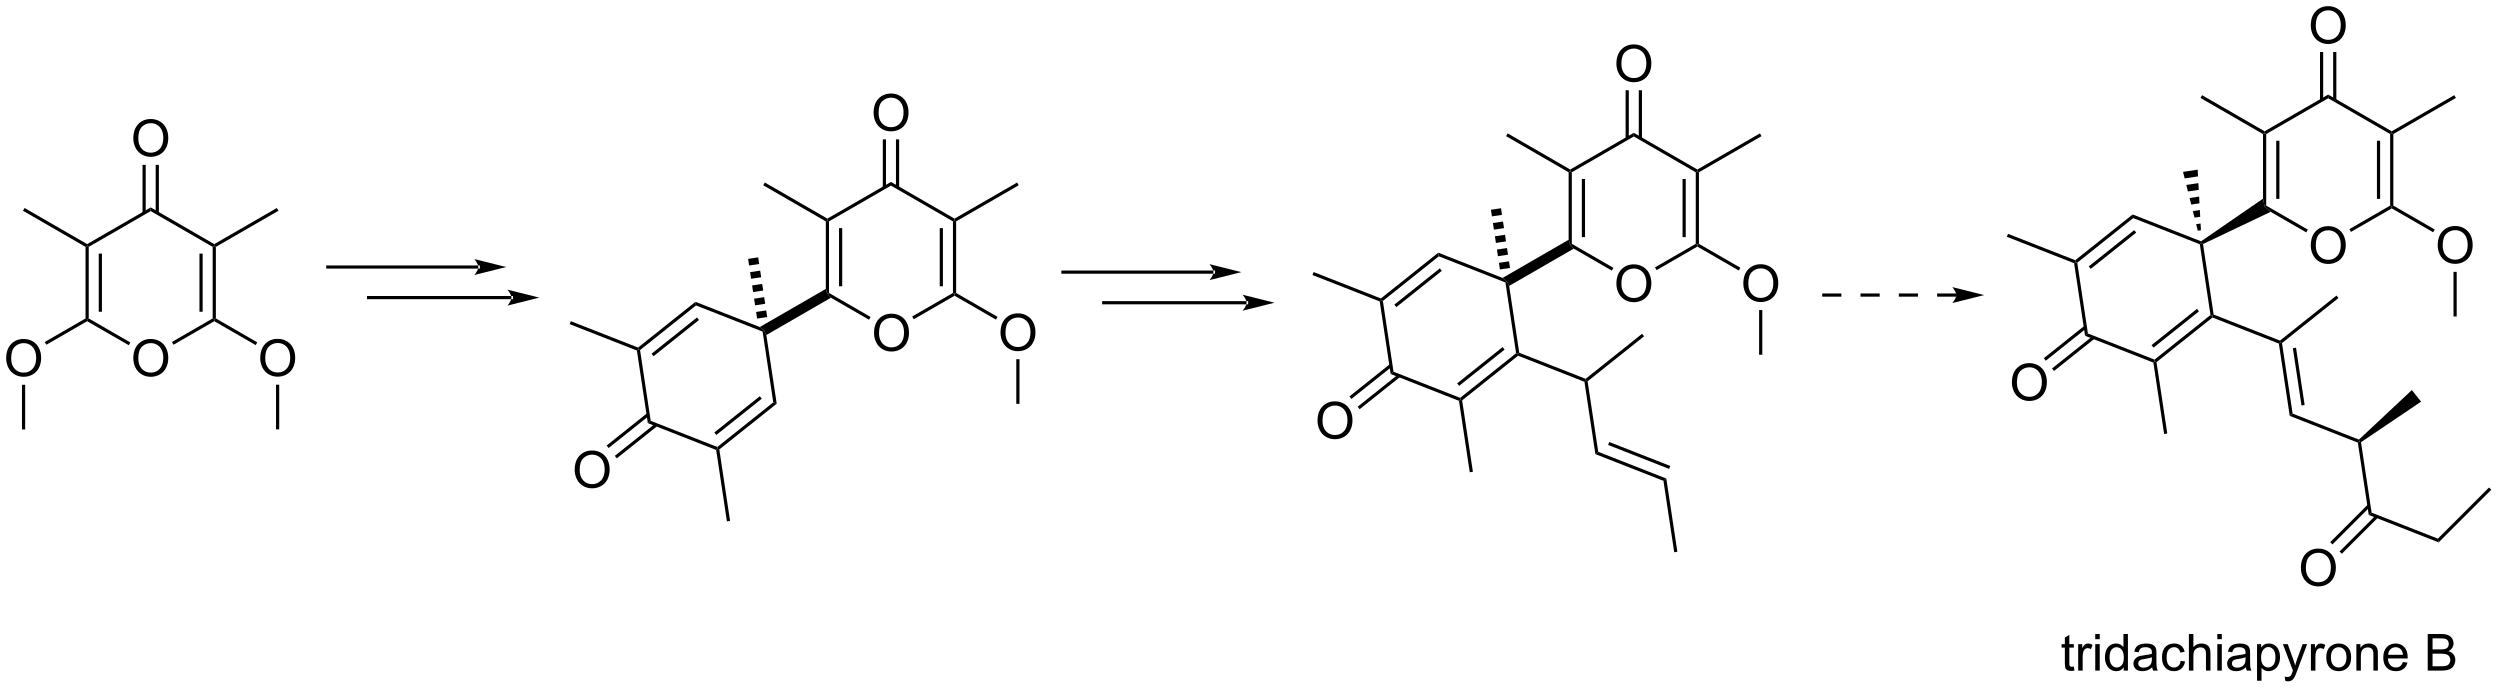 <?xml version="1.0" encoding="UTF-8"?>
<!DOCTYPE svg PUBLIC '-//W3C//DTD SVG 1.0//EN'
          'http://www.w3.org/TR/2001/REC-SVG-20010904/DTD/svg10.dtd'>
<svg stroke-dasharray="none" shape-rendering="auto" xmlns="http://www.w3.org/2000/svg" font-family="'Dialog'" text-rendering="auto" width="537" fill-opacity="1" color-interpolation="auto" color-rendering="auto" preserveAspectRatio="xMidYMid meet" font-size="12px" viewBox="0 0 537 148" fill="black" xmlns:xlink="http://www.w3.org/1999/xlink" stroke="black" image-rendering="auto" stroke-miterlimit="10" stroke-linecap="square" stroke-linejoin="miter" font-style="normal" stroke-width="1" height="148" stroke-dashoffset="0" font-weight="normal" stroke-opacity="1"
><!--Generated by the Batik Graphics2D SVG Generator--><defs id="genericDefs"
  /><g
  ><defs id="defs1"
    ><clipPath clipPathUnits="userSpaceOnUse" id="clipPath1"
      ><path d="M1.045 1.611 L403.532 1.611 L403.532 112.416 L1.045 112.416 L1.045 1.611 Z"
      /></clipPath
      ><clipPath clipPathUnits="userSpaceOnUse" id="clipPath2"
      ><path d="M8.307 12.153 L8.307 119.878 L399.602 119.878 L399.602 12.153 Z"
      /></clipPath
    ></defs
    ><g transform="scale(1.333,1.333) translate(-1.045,-1.611) matrix(1.029,0,0,1.029,-7.499,-10.89)"
    ><path d="M145.178 64.311 Q145.178 62.884 145.943 62.079 Q146.709 61.272 147.92 61.272 Q148.712 61.272 149.347 61.652 Q149.985 62.03 150.318 62.707 Q150.654 63.384 150.654 64.243 Q150.654 65.116 150.303 65.803 Q149.951 66.491 149.305 66.845 Q148.662 67.199 147.915 67.199 Q147.107 67.199 146.47 66.808 Q145.834 66.415 145.506 65.741 Q145.178 65.064 145.178 64.311 ZM145.959 64.321 Q145.959 65.358 146.514 65.954 Q147.071 66.548 147.912 66.548 Q148.766 66.548 149.318 65.946 Q149.873 65.345 149.873 64.241 Q149.873 63.54 149.636 63.019 Q149.399 62.498 148.943 62.212 Q148.49 61.923 147.923 61.923 Q147.118 61.923 146.537 62.478 Q145.959 63.03 145.959 64.321 Z" stroke="none" clip-path="url(#clipPath2)"
    /></g
    ><g transform="matrix(1.371,0,0,1.371,-11.392,-16.668)"
    ><path d="M137.692 46.844 L137.942 46.7 L138.192 46.844 L138.192 58.056 L137.942 58.2 L137.692 57.421 ZM139.762 47.895 L139.762 57.005 L140.262 57.005 L140.262 47.895 Z" stroke="none" clip-path="url(#clipPath2)"
    /></g
    ><g transform="matrix(1.371,0,0,1.371,-11.392,-16.668)"
    ><path d="M138.492 58.806 L137.942 58.2 L138.192 58.056 L144.712 61.82 L144.462 62.253 Z" stroke="none" clip-path="url(#clipPath2)"
    /></g
    ><g transform="matrix(1.371,0,0,1.371,-11.392,-16.668)"
    ><path d="M151.472 62.177 L151.222 61.744 L157.611 58.056 L157.861 58.2 L157.861 58.489 Z" stroke="none" clip-path="url(#clipPath2)"
    /></g
    ><g transform="matrix(1.371,0,0,1.371,-11.392,-16.668)"
    ><path d="M158.111 58.056 L157.861 58.2 L157.611 58.056 L157.611 46.844 L157.861 46.7 L158.111 46.844 ZM156.041 57.005 L156.041 47.895 L155.541 47.895 L155.541 57.005 Z" stroke="none" clip-path="url(#clipPath2)"
    /></g
    ><g transform="matrix(1.371,0,0,1.371,-11.392,-16.668)"
    ><path d="M157.861 46.411 L157.861 46.7 L157.611 46.844 L147.901 41.239 L147.901 40.661 Z" stroke="none" clip-path="url(#clipPath2)"
    /></g
    ><g transform="matrix(1.371,0,0,1.371,-11.392,-16.668)"
    ><path d="M147.901 40.661 L147.901 41.239 L138.192 46.844 L137.942 46.7 L137.942 46.411 Z" stroke="none" clip-path="url(#clipPath2)"
    /></g
    ><g transform="matrix(1.371,0,0,1.371,-11.392,-16.668)"
    ><path d="M137.942 46.411 L137.942 46.7 L137.692 46.844 L127.891 41.186 L128.141 40.753 Z" stroke="none" clip-path="url(#clipPath2)"
    /></g
    ><g transform="matrix(1.371,0,0,1.371,-11.392,-16.668)"
    ><path d="M158.111 46.844 L157.861 46.7 L157.861 46.411 L167.661 40.753 L167.911 41.186 Z" stroke="none" clip-path="url(#clipPath2)"
    /></g
    ><g transform="matrix(1.371,0,0,1.371,-11.392,-16.668)"
    ><path d="M165.063 64.292 Q165.063 62.865 165.828 62.06 Q166.594 61.253 167.805 61.253 Q168.597 61.253 169.232 61.633 Q169.87 62.01 170.203 62.688 Q170.54 63.365 170.54 64.224 Q170.54 65.096 170.188 65.784 Q169.836 66.471 169.19 66.826 Q168.547 67.18 167.8 67.18 Q166.993 67.18 166.355 66.789 Q165.719 66.396 165.391 65.721 Q165.063 65.044 165.063 64.292 ZM165.844 64.302 Q165.844 65.338 166.399 65.935 Q166.956 66.529 167.797 66.529 Q168.651 66.529 169.203 65.927 Q169.758 65.326 169.758 64.221 Q169.758 63.521 169.521 63 Q169.284 62.479 168.828 62.193 Q168.375 61.904 167.808 61.904 Q167.003 61.904 166.422 62.458 Q165.844 63.01 165.844 64.302 Z" stroke="none" clip-path="url(#clipPath2)"
    /></g
    ><g transform="matrix(1.371,0,0,1.371,-11.392,-16.668)"
    ><path d="M157.861 58.489 L157.861 58.2 L158.111 58.056 L164.597 61.801 L164.347 62.234 Z" stroke="none" clip-path="url(#clipPath2)"
    /></g
    ><g transform="matrix(1.371,0,0,1.371,-11.392,-16.668)"
    ><path d="M137.692 57.421 L137.942 58.2 L138.492 58.806 L128.377 64.646 L128.016 63.931 L127.341 63.397 Z" stroke="none" clip-path="url(#clipPath2)"
    /></g
    ><g transform="matrix(1.371,0,0,1.371,-11.392,-16.668)"
    ><path d="M145.178 29.85 Q145.178 28.423 145.943 27.618 Q146.709 26.811 147.92 26.811 Q148.712 26.811 149.347 27.191 Q149.985 27.568 150.318 28.245 Q150.654 28.923 150.654 29.782 Q150.654 30.654 150.303 31.342 Q149.951 32.029 149.305 32.383 Q148.662 32.738 147.915 32.738 Q147.107 32.738 146.47 32.347 Q145.834 31.954 145.506 31.279 Q145.178 30.602 145.178 29.85 ZM145.959 29.86 Q145.959 30.896 146.514 31.493 Q147.071 32.087 147.912 32.087 Q148.766 32.087 149.318 31.485 Q149.873 30.884 149.873 29.779 Q149.873 29.079 149.636 28.558 Q149.399 28.037 148.943 27.751 Q148.49 27.462 147.923 27.462 Q147.118 27.462 146.537 28.016 Q145.959 28.568 145.959 29.86 Z" stroke="none" clip-path="url(#clipPath2)"
    /></g
    ><g transform="matrix(1.371,0,0,1.371,-11.392,-16.668)"
    ><path d="M149.183 41.546 L149.183 33.991 L148.683 33.991 L148.683 41.546 ZM147.12 41.546 L147.12 33.991 L146.62 33.991 L146.62 41.546 Z" stroke="none" clip-path="url(#clipPath2)"
    /></g
    ><g transform="matrix(1.371,0,0,1.371,-11.392,-16.668)"
    ><path d="M126.927 62.072 L126.77 61.033 L128.352 60.794 L128.509 61.834 ZM126.614 59.993 L126.457 58.954 L128.039 58.715 L128.196 59.755 ZM126.3 57.914 L126.144 56.875 L127.726 56.636 L127.882 57.676 ZM125.987 55.835 L125.83 54.796 L127.412 54.557 L127.569 55.597 ZM125.674 53.756 L125.517 52.717 L127.099 52.478 L127.256 53.518 Z" stroke="none" clip-path="url(#clipPath2)"
    /></g
    ><g transform="matrix(1.371,0,0,1.371,-11.392,-16.668)"
    ><path d="M127.341 63.397 L128.016 63.931 L127.79 64.111 L117.354 60.015 L117.268 59.444 Z" stroke="none" clip-path="url(#clipPath2)"
    /></g
    ><g transform="matrix(1.371,0,0,1.371,-11.392,-16.668)"
    ><path d="M117.268 59.444 L117.354 60.015 L108.589 67.005 L108.32 66.899 L108.277 66.614 ZM117.511 61.897 L110.389 67.577 L110.701 67.968 L117.823 62.288 Z" stroke="none" clip-path="url(#clipPath2)"
    /></g
    ><g transform="matrix(1.371,0,0,1.371,-11.392,-16.668)"
    ><path d="M108.094 67.079 L108.32 66.899 L108.589 67.005 L110.259 78.091 L109.808 78.451 Z" stroke="none" clip-path="url(#clipPath2)"
    /></g
    ><g transform="matrix(1.371,0,0,1.371,-11.392,-16.668)"
    ><path d="M109.808 78.451 L110.259 78.091 L120.696 82.187 L120.739 82.472 L120.513 82.652 Z" stroke="none" clip-path="url(#clipPath2)"
    /></g
    ><g transform="matrix(1.371,0,0,1.371,-11.392,-16.668)"
    ><path d="M121.007 82.578 L120.739 82.472 L120.696 82.187 L129.461 75.197 L129.999 75.408 ZM120.538 80.304 L127.661 74.624 L127.349 74.234 L120.227 79.913 Z" stroke="none" clip-path="url(#clipPath2)"
    /></g
    ><g transform="matrix(1.371,0,0,1.371,-11.392,-16.668)"
    ><path d="M129.999 75.408 L129.461 75.197 L127.79 64.111 L128.016 63.931 L128.377 64.646 Z" stroke="none" clip-path="url(#clipPath2)"
    /></g
    ><g transform="matrix(1.371,0,0,1.371,-11.392,-16.668)"
    ><path d="M98.35 85.778 Q98.35 84.35 99.115 83.546 Q99.881 82.739 101.092 82.739 Q101.883 82.739 102.519 83.119 Q103.157 83.496 103.49 84.173 Q103.826 84.85 103.826 85.71 Q103.826 86.582 103.475 87.27 Q103.123 87.957 102.477 88.311 Q101.834 88.666 101.087 88.666 Q100.279 88.666 99.641 88.275 Q99.006 87.882 98.678 87.207 Q98.35 86.53 98.35 85.778 ZM99.131 85.788 Q99.131 86.824 99.686 87.421 Q100.243 88.014 101.084 88.014 Q101.938 88.014 102.49 87.413 Q103.045 86.811 103.045 85.707 Q103.045 85.007 102.808 84.486 Q102.571 83.965 102.115 83.679 Q101.662 83.389 101.094 83.389 Q100.29 83.389 99.709 83.944 Q99.131 84.496 99.131 85.788 Z" stroke="none" clip-path="url(#clipPath2)"
    /></g
    ><g transform="matrix(1.371,0,0,1.371,-11.392,-16.668)"
    ><path d="M109.7 76.897 L103.349 81.963 L103.66 82.354 L110.012 77.288 ZM110.987 78.51 L104.635 83.576 L104.947 83.967 L111.298 78.901 Z" stroke="none" clip-path="url(#clipPath2)"
    /></g
    ><g transform="matrix(1.371,0,0,1.371,-11.392,-16.668)"
    ><path d="M108.277 66.614 L108.32 66.899 L108.094 67.079 L97.56 62.944 L97.742 62.479 Z" stroke="none" clip-path="url(#clipPath2)"
    /></g
    ><g transform="matrix(1.371,0,0,1.371,-11.392,-16.668)"
    ><path d="M120.513 82.652 L120.739 82.472 L121.007 82.578 L122.694 93.767 L122.199 93.842 Z" stroke="none" clip-path="url(#clipPath2)"
    /></g
    ><g transform="matrix(1.371,0,0,1.371,-11.392,-16.668)"
    ><path d="M333.225 116.59 L333.326 117.213 Q333.029 117.275 332.795 117.275 Q332.412 117.275 332.201 117.156 Q331.99 117.033 331.904 116.835 Q331.818 116.637 331.818 116.004 L331.818 113.619 L331.303 113.619 L331.303 113.072 L331.818 113.072 L331.818 112.043 L332.519 111.622 L332.519 113.072 L333.225 113.072 L333.225 113.619 L332.519 113.619 L332.519 116.043 Q332.519 116.346 332.555 116.431 Q332.592 116.517 332.675 116.57 Q332.761 116.619 332.917 116.619 Q333.034 116.619 333.225 116.59 ZM333.906 117.221 L333.906 113.072 L334.538 113.072 L334.538 113.7 Q334.781 113.26 334.984 113.119 Q335.19 112.978 335.437 112.978 Q335.791 112.978 336.158 113.205 L335.916 113.856 Q335.658 113.705 335.4 113.705 Q335.171 113.705 334.986 113.843 Q334.804 113.981 334.726 114.228 Q334.609 114.603 334.609 115.049 L334.609 117.221 L333.906 117.221 ZM336.58 112.301 L336.58 111.494 L337.283 111.494 L337.283 112.301 L336.58 112.301 ZM336.58 117.221 L336.58 113.072 L337.283 113.072 L337.283 117.221 L336.58 117.221 ZM341.045 117.221 L341.045 116.697 Q340.652 117.314 339.886 117.314 Q339.389 117.314 338.972 117.041 Q338.558 116.767 338.329 116.278 Q338.1 115.786 338.1 115.15 Q338.1 114.528 338.305 114.023 Q338.514 113.517 338.928 113.249 Q339.342 112.978 339.855 112.978 Q340.23 112.978 340.522 113.137 Q340.816 113.293 340.998 113.549 L340.998 111.494 L341.699 111.494 L341.699 117.221 L341.045 117.221 ZM338.824 115.15 Q338.824 115.947 339.159 116.343 Q339.495 116.736 339.951 116.736 Q340.412 116.736 340.735 116.359 Q341.058 115.981 341.058 115.208 Q341.058 114.356 340.73 113.958 Q340.402 113.559 339.92 113.559 Q339.451 113.559 339.136 113.942 Q338.824 114.325 338.824 115.15 ZM345.51 116.708 Q345.119 117.041 344.757 117.179 Q344.398 117.314 343.984 117.314 Q343.299 117.314 342.932 116.981 Q342.565 116.645 342.565 116.127 Q342.565 115.822 342.702 115.57 Q342.843 115.317 343.067 115.166 Q343.291 115.012 343.572 114.934 Q343.781 114.879 344.197 114.83 Q345.049 114.728 345.452 114.588 Q345.455 114.442 345.455 114.403 Q345.455 113.973 345.257 113.799 Q344.986 113.559 344.455 113.559 Q343.96 113.559 343.723 113.734 Q343.486 113.908 343.374 114.348 L342.687 114.254 Q342.781 113.814 342.994 113.543 Q343.21 113.27 343.616 113.124 Q344.023 112.978 344.557 112.978 Q345.088 112.978 345.419 113.103 Q345.752 113.228 345.908 113.418 Q346.065 113.606 346.127 113.895 Q346.163 114.075 346.163 114.543 L346.163 115.481 Q346.163 116.463 346.208 116.723 Q346.252 116.981 346.385 117.221 L345.65 117.221 Q345.541 117.002 345.51 116.708 ZM345.452 115.137 Q345.07 115.293 344.304 115.403 Q343.869 115.465 343.69 115.543 Q343.51 115.622 343.411 115.773 Q343.315 115.924 343.315 116.106 Q343.315 116.387 343.528 116.575 Q343.741 116.762 344.15 116.762 Q344.557 116.762 344.872 116.585 Q345.19 116.408 345.338 116.098 Q345.452 115.861 345.452 115.395 L345.452 115.137 ZM349.959 115.7 L350.652 115.791 Q350.537 116.504 350.071 116.911 Q349.605 117.314 348.925 117.314 Q348.074 117.314 347.555 116.757 Q347.037 116.2 347.037 115.161 Q347.037 114.489 347.259 113.986 Q347.482 113.481 347.938 113.231 Q348.394 112.978 348.928 112.978 Q349.605 112.978 350.034 113.32 Q350.464 113.661 350.584 114.291 L349.902 114.395 Q349.803 113.978 349.555 113.767 Q349.308 113.556 348.956 113.556 Q348.425 113.556 348.092 113.937 Q347.761 114.317 347.761 115.142 Q347.761 115.978 348.081 116.359 Q348.402 116.736 348.917 116.736 Q349.331 116.736 349.607 116.484 Q349.886 116.228 349.959 115.7 ZM351.253 117.221 L351.253 111.494 L351.956 111.494 L351.956 113.549 Q352.449 112.978 353.199 112.978 Q353.659 112.978 353.998 113.161 Q354.339 113.34 354.485 113.661 Q354.631 113.981 354.631 114.59 L354.631 117.221 L353.928 117.221 L353.928 114.59 Q353.928 114.064 353.699 113.825 Q353.472 113.583 353.053 113.583 Q352.74 113.583 352.464 113.747 Q352.191 113.908 352.074 114.187 Q351.956 114.463 351.956 114.95 L351.956 117.221 L351.253 117.221 ZM355.705 112.301 L355.705 111.494 L356.408 111.494 L356.408 112.301 L355.705 112.301 ZM355.705 117.221 L355.705 113.072 L356.408 113.072 L356.408 117.221 L355.705 117.221 ZM360.185 116.708 Q359.795 117.041 359.433 117.179 Q359.074 117.314 358.659 117.314 Q357.975 117.314 357.607 116.981 Q357.24 116.645 357.24 116.127 Q357.24 115.822 357.378 115.57 Q357.519 115.317 357.743 115.166 Q357.967 115.012 358.248 114.934 Q358.456 114.879 358.873 114.83 Q359.725 114.728 360.128 114.588 Q360.131 114.442 360.131 114.403 Q360.131 113.973 359.933 113.799 Q359.662 113.559 359.131 113.559 Q358.636 113.559 358.399 113.734 Q358.162 113.908 358.05 114.348 L357.363 114.254 Q357.456 113.814 357.67 113.543 Q357.886 113.27 358.292 113.124 Q358.699 112.978 359.232 112.978 Q359.764 112.978 360.094 113.103 Q360.428 113.228 360.584 113.418 Q360.74 113.606 360.803 113.895 Q360.839 114.075 360.839 114.543 L360.839 115.481 Q360.839 116.463 360.884 116.723 Q360.928 116.981 361.06 117.221 L360.326 117.221 Q360.217 117.002 360.185 116.708 ZM360.128 115.137 Q359.745 115.293 358.98 115.403 Q358.545 115.465 358.365 115.543 Q358.185 115.622 358.087 115.773 Q357.99 115.924 357.99 116.106 Q357.99 116.387 358.204 116.575 Q358.417 116.762 358.826 116.762 Q359.232 116.762 359.548 116.585 Q359.865 116.408 360.014 116.098 Q360.128 115.861 360.128 115.395 L360.128 115.137 ZM361.929 118.812 L361.929 113.072 L362.57 113.072 L362.57 113.611 Q362.796 113.293 363.08 113.137 Q363.366 112.978 363.773 112.978 Q364.304 112.978 364.71 113.252 Q365.116 113.525 365.322 114.023 Q365.531 114.52 365.531 115.114 Q365.531 115.752 365.301 116.262 Q365.072 116.77 364.637 117.043 Q364.202 117.314 363.721 117.314 Q363.369 117.314 363.091 117.166 Q362.812 117.017 362.632 116.791 L362.632 118.812 L361.929 118.812 ZM362.565 115.168 Q362.565 115.971 362.887 116.353 Q363.213 116.736 363.674 116.736 Q364.143 116.736 364.476 116.34 Q364.812 115.942 364.812 115.111 Q364.812 114.317 364.484 113.924 Q364.158 113.528 363.705 113.528 Q363.257 113.528 362.911 113.95 Q362.565 114.369 362.565 115.168 ZM366.347 118.82 L366.269 118.158 Q366.498 118.221 366.67 118.221 Q366.904 118.221 367.045 118.142 Q367.185 118.064 367.277 117.924 Q367.342 117.82 367.49 117.4 Q367.511 117.343 367.553 117.228 L365.98 113.072 L366.738 113.072 L367.6 115.473 Q367.769 115.931 367.902 116.434 Q368.022 115.95 368.191 115.489 L369.076 113.072 L369.779 113.072 L368.201 117.291 Q367.949 117.976 367.808 118.234 Q367.62 118.58 367.378 118.741 Q367.136 118.906 366.8 118.906 Q366.597 118.906 366.347 118.82 ZM370.37 117.221 L370.37 113.072 L371.003 113.072 L371.003 113.7 Q371.245 113.26 371.449 113.119 Q371.654 112.978 371.902 112.978 Q372.256 112.978 372.623 113.205 L372.381 113.856 Q372.123 113.705 371.865 113.705 Q371.636 113.705 371.451 113.843 Q371.269 113.981 371.191 114.228 Q371.074 114.603 371.074 115.049 L371.074 117.221 L370.37 117.221 ZM372.779 115.145 Q372.779 113.994 373.42 113.439 Q373.956 112.978 374.725 112.978 Q375.581 112.978 376.123 113.538 Q376.667 114.098 376.667 115.088 Q376.667 115.887 376.425 116.348 Q376.185 116.806 375.727 117.062 Q375.269 117.314 374.725 117.314 Q373.855 117.314 373.316 116.757 Q372.779 116.197 372.779 115.145 ZM373.503 115.145 Q373.503 115.942 373.85 116.34 Q374.199 116.736 374.725 116.736 Q375.248 116.736 375.594 116.338 Q375.943 115.939 375.943 115.122 Q375.943 114.353 375.594 113.958 Q375.245 113.559 374.725 113.559 Q374.199 113.559 373.85 113.955 Q373.503 114.348 373.503 115.145 ZM377.491 117.221 L377.491 113.072 L378.124 113.072 L378.124 113.661 Q378.58 112.978 379.445 112.978 Q379.82 112.978 380.132 113.114 Q380.447 113.247 380.603 113.465 Q380.76 113.684 380.822 113.986 Q380.861 114.181 380.861 114.668 L380.861 117.221 L380.158 117.221 L380.158 114.697 Q380.158 114.267 380.075 114.054 Q379.994 113.84 379.786 113.715 Q379.577 113.588 379.296 113.588 Q378.846 113.588 378.52 113.874 Q378.195 114.158 378.195 114.955 L378.195 117.221 L377.491 117.221 ZM384.779 115.885 L385.506 115.973 Q385.334 116.611 384.868 116.963 Q384.404 117.314 383.683 117.314 Q382.772 117.314 382.238 116.754 Q381.706 116.192 381.706 115.181 Q381.706 114.135 382.245 113.556 Q382.784 112.978 383.644 112.978 Q384.475 112.978 385.001 113.546 Q385.529 114.111 385.529 115.137 Q385.529 115.2 385.527 115.325 L382.433 115.325 Q382.472 116.01 382.818 116.374 Q383.167 116.736 383.685 116.736 Q384.074 116.736 384.347 116.533 Q384.62 116.33 384.779 115.885 ZM382.472 114.747 L384.787 114.747 Q384.74 114.223 384.522 113.963 Q384.185 113.556 383.652 113.556 Q383.167 113.556 382.837 113.882 Q382.506 114.205 382.472 114.747 ZM388.67 117.221 L388.67 111.494 L390.818 111.494 Q391.475 111.494 391.87 111.668 Q392.269 111.84 392.493 112.202 Q392.717 112.564 392.717 112.958 Q392.717 113.325 392.516 113.65 Q392.318 113.973 391.917 114.174 Q392.435 114.325 392.714 114.692 Q392.995 115.059 392.995 115.559 Q392.995 115.963 392.824 116.309 Q392.654 116.653 392.404 116.84 Q392.154 117.028 391.777 117.124 Q391.402 117.221 390.855 117.221 L388.67 117.221 ZM389.428 113.9 L390.667 113.9 Q391.17 113.9 391.389 113.833 Q391.678 113.747 391.824 113.549 Q391.972 113.348 391.972 113.049 Q391.972 112.762 391.834 112.546 Q391.699 112.33 391.443 112.249 Q391.191 112.168 390.574 112.168 L389.428 112.168 L389.428 113.9 ZM389.428 116.543 L390.855 116.543 Q391.222 116.543 391.37 116.517 Q391.631 116.471 391.805 116.361 Q391.982 116.252 392.094 116.043 Q392.209 115.833 392.209 115.559 Q392.209 115.239 392.045 115.004 Q391.881 114.767 391.589 114.671 Q391.3 114.575 390.753 114.575 L389.428 114.575 L389.428 116.543 Z" stroke="none" clip-path="url(#clipPath2)"
    /></g
    ><g transform="matrix(1.371,0,0,1.371,-11.392,-16.668)"
    ><path d="M167.536 68.433 L168.036 68.433 L168.036 75.431 L167.536 75.431 Z" stroke="none" clip-path="url(#clipPath2)"
    /></g
    ><g transform="matrix(1.371,0,0,1.371,-11.392,-16.668)"
    ><path d="M29.197 68.304 Q29.197 66.877 29.963 66.072 Q30.729 65.265 31.94 65.265 Q32.731 65.265 33.367 65.645 Q34.005 66.023 34.338 66.7 Q34.674 67.377 34.674 68.236 Q34.674 69.109 34.322 69.796 Q33.971 70.484 33.325 70.838 Q32.682 71.192 31.934 71.192 Q31.127 71.192 30.489 70.801 Q29.854 70.408 29.526 69.734 Q29.197 69.057 29.197 68.304 ZM29.979 68.314 Q29.979 69.351 30.533 69.947 Q31.091 70.541 31.932 70.541 Q32.786 70.541 33.338 69.939 Q33.893 69.338 33.893 68.234 Q33.893 67.533 33.656 67.012 Q33.419 66.492 32.963 66.205 Q32.51 65.916 31.942 65.916 Q31.137 65.916 30.557 66.471 Q29.979 67.023 29.979 68.314 Z" stroke="none" clip-path="url(#clipPath2)"
    /></g
    ><g transform="matrix(1.371,0,0,1.371,-11.392,-16.668)"
    ><path d="M21.711 50.837 L21.961 50.693 L22.211 50.837 L22.211 62.049 L21.961 62.193 L21.711 62.049 ZM23.781 51.888 L23.781 60.998 L24.281 60.998 L24.281 51.888 Z" stroke="none" clip-path="url(#clipPath2)"
    /></g
    ><g transform="matrix(1.371,0,0,1.371,-11.392,-16.668)"
    ><path d="M21.961 62.482 L21.961 62.193 L22.211 62.049 L28.732 65.813 L28.482 66.246 Z" stroke="none" clip-path="url(#clipPath2)"
    /></g
    ><g transform="matrix(1.371,0,0,1.371,-11.392,-16.668)"
    ><path d="M35.492 66.17 L35.242 65.737 L41.63 62.049 L41.88 62.193 L41.88 62.482 Z" stroke="none" clip-path="url(#clipPath2)"
    /></g
    ><g transform="matrix(1.371,0,0,1.371,-11.392,-16.668)"
    ><path d="M42.13 62.049 L41.88 62.193 L41.63 62.049 L41.63 50.837 L41.88 50.693 L42.13 50.837 ZM40.06 60.998 L40.06 51.888 L39.56 51.888 L39.56 60.998 Z" stroke="none" clip-path="url(#clipPath2)"
    /></g
    ><g transform="matrix(1.371,0,0,1.371,-11.392,-16.668)"
    ><path d="M41.88 50.404 L41.88 50.693 L41.63 50.837 L31.921 45.232 L31.921 44.654 Z" stroke="none" clip-path="url(#clipPath2)"
    /></g
    ><g transform="matrix(1.371,0,0,1.371,-11.392,-16.668)"
    ><path d="M31.921 44.654 L31.921 45.232 L22.211 50.837 L21.961 50.693 L21.961 50.404 Z" stroke="none" clip-path="url(#clipPath2)"
    /></g
    ><g transform="matrix(1.371,0,0,1.371,-11.392,-16.668)"
    ><path d="M21.961 50.404 L21.961 50.693 L21.711 50.837 L11.911 45.179 L12.161 44.746 Z" stroke="none" clip-path="url(#clipPath2)"
    /></g
    ><g transform="matrix(1.371,0,0,1.371,-11.392,-16.668)"
    ><path d="M42.13 50.837 L41.88 50.693 L41.88 50.404 L51.681 44.746 L51.931 45.179 Z" stroke="none" clip-path="url(#clipPath2)"
    /></g
    ><g transform="matrix(1.371,0,0,1.371,-11.392,-16.668)"
    ><path d="M49.083 68.285 Q49.083 66.858 49.848 66.053 Q50.614 65.246 51.825 65.246 Q52.616 65.246 53.252 65.626 Q53.89 66.003 54.223 66.68 Q54.559 67.358 54.559 68.217 Q54.559 69.089 54.208 69.777 Q53.856 70.464 53.21 70.819 Q52.567 71.173 51.819 71.173 Q51.012 71.173 50.374 70.782 Q49.739 70.389 49.411 69.714 Q49.083 69.037 49.083 68.285 ZM49.864 68.295 Q49.864 69.332 50.419 69.928 Q50.976 70.522 51.817 70.522 Q52.671 70.522 53.223 69.92 Q53.778 69.319 53.778 68.214 Q53.778 67.514 53.541 66.993 Q53.304 66.472 52.848 66.186 Q52.395 65.897 51.827 65.897 Q51.023 65.897 50.442 66.451 Q49.864 67.003 49.864 68.295 Z" stroke="none" clip-path="url(#clipPath2)"
    /></g
    ><g transform="matrix(1.371,0,0,1.371,-11.392,-16.668)"
    ><path d="M41.88 62.482 L41.88 62.193 L42.13 62.049 L48.617 65.794 L48.367 66.227 Z" stroke="none" clip-path="url(#clipPath2)"
    /></g
    ><g transform="matrix(1.371,0,0,1.371,-11.392,-16.668)"
    ><path d="M29.197 33.843 Q29.197 32.416 29.963 31.611 Q30.729 30.804 31.94 30.804 Q32.731 30.804 33.367 31.184 Q34.005 31.561 34.338 32.239 Q34.674 32.916 34.674 33.775 Q34.674 34.647 34.322 35.335 Q33.971 36.022 33.325 36.377 Q32.682 36.731 31.934 36.731 Q31.127 36.731 30.489 36.34 Q29.854 35.947 29.526 35.272 Q29.197 34.595 29.197 33.843 ZM29.979 33.853 Q29.979 34.89 30.533 35.486 Q31.091 36.08 31.932 36.08 Q32.786 36.08 33.338 35.478 Q33.893 34.877 33.893 33.772 Q33.893 33.072 33.656 32.551 Q33.419 32.03 32.963 31.744 Q32.51 31.455 31.942 31.455 Q31.137 31.455 30.557 32.009 Q29.979 32.562 29.979 33.853 Z" stroke="none" clip-path="url(#clipPath2)"
    /></g
    ><g transform="matrix(1.371,0,0,1.371,-11.392,-16.668)"
    ><path d="M33.202 45.539 L33.202 37.984 L32.702 37.984 L32.702 45.539 ZM31.139 45.539 L31.139 37.984 L30.639 37.984 L30.639 45.539 Z" stroke="none" clip-path="url(#clipPath2)"
    /></g
    ><g transform="matrix(1.371,0,0,1.371,-11.392,-16.668)"
    ><path d="M51.556 72.426 L52.056 72.426 L52.056 79.424 L51.556 79.424 Z" stroke="none" clip-path="url(#clipPath2)"
    /></g
    ><g transform="matrix(1.371,0,0,1.371,-11.392,-16.668)"
    ><path d="M9.279 68.304 Q9.279 66.877 10.044 66.072 Q10.81 65.265 12.021 65.265 Q12.813 65.265 13.448 65.645 Q14.086 66.023 14.419 66.7 Q14.755 67.377 14.755 68.236 Q14.755 69.109 14.404 69.796 Q14.052 70.484 13.406 70.838 Q12.763 71.192 12.016 71.192 Q11.209 71.192 10.57 70.801 Q9.935 70.408 9.607 69.734 Q9.279 69.057 9.279 68.304 ZM10.06 68.314 Q10.06 69.351 10.615 69.947 Q11.172 70.541 12.013 70.541 Q12.867 70.541 13.419 69.939 Q13.974 69.338 13.974 68.234 Q13.974 67.533 13.737 67.012 Q13.5 66.492 13.044 66.205 Q12.591 65.916 12.024 65.916 Q11.219 65.916 10.638 66.471 Q10.06 67.023 10.06 68.314 Z" stroke="none" clip-path="url(#clipPath2)"
    /></g
    ><g transform="matrix(1.371,0,0,1.371,-11.392,-16.668)"
    ><path d="M21.711 62.049 L21.961 62.193 L21.961 62.482 L15.573 66.17 L15.323 65.737 Z" stroke="none" clip-path="url(#clipPath2)"
    /></g
    ><g transform="matrix(1.371,0,0,1.371,-11.392,-16.668)"
    ><path d="M11.752 72.446 L12.252 72.446 L12.252 79.443 L11.752 79.443 Z" stroke="none" clip-path="url(#clipPath2)"
    /></g
    ><g transform="matrix(1.371,0,0,1.371,-11.392,-16.668)"
    ><path d="M83.244 54.244 L83.244 54.244 L59.667 54.244 L59.417 54.244 L59.417 53.744 L59.667 53.744 L83.244 53.744 L83.494 53.744 L83.494 54.244 ZM87.619 53.994 L82.619 52.744 C82.619 52.744 83.244 53.447 83.244 53.994 C83.244 54.541 82.619 55.244 82.619 55.244 Z" stroke="none" clip-path="url(#clipPath2)"
    /></g
    ><g transform="matrix(1.371,0,0,1.371,-11.392,-16.668)"
    ><path d="M88.434 59.036 L88.434 59.036 L66.056 59.036 L65.806 59.036 L65.806 58.536 L66.056 58.536 L88.434 58.536 L88.684 58.536 L88.684 59.036 ZM92.809 58.786 L87.809 57.536 C87.809 57.536 88.434 58.239 88.434 58.786 C88.434 59.333 87.809 60.036 87.809 60.036 Z" stroke="none" clip-path="url(#clipPath2)"
    /></g
    ><g transform="matrix(1.371,0,0,1.371,-11.392,-16.668)"
    ><path d="M261.558 56.615 Q261.558 55.188 262.324 54.384 Q263.089 53.576 264.3 53.576 Q265.092 53.576 265.727 53.956 Q266.365 54.334 266.699 55.011 Q267.034 55.688 267.034 56.548 Q267.034 57.42 266.683 58.108 Q266.331 58.795 265.685 59.149 Q265.042 59.503 264.295 59.503 Q263.488 59.503 262.85 59.113 Q262.214 58.719 261.886 58.045 Q261.558 57.368 261.558 56.615 ZM262.339 56.626 Q262.339 57.662 262.894 58.259 Q263.451 58.852 264.292 58.852 Q265.147 58.852 265.699 58.251 Q266.253 57.649 266.253 56.545 Q266.253 55.844 266.016 55.324 Q265.779 54.803 265.324 54.516 Q264.87 54.227 264.303 54.227 Q263.498 54.227 262.917 54.782 Q262.339 55.334 262.339 56.626 Z" stroke="none" clip-path="url(#clipPath2)"
    /></g
    ><g transform="matrix(1.371,0,0,1.371,-11.392,-16.668)"
    ><path d="M254.072 39.149 L254.322 39.004 L254.572 39.149 L254.572 50.36 L254.322 50.505 L254.072 49.725 ZM256.142 40.2 L256.142 49.309 L256.642 49.309 L256.642 40.2 Z" stroke="none" clip-path="url(#clipPath2)"
    /></g
    ><g transform="matrix(1.371,0,0,1.371,-11.392,-16.668)"
    ><path d="M254.872 51.111 L254.322 50.505 L254.572 50.36 L261.092 54.125 L260.842 54.558 Z" stroke="none" clip-path="url(#clipPath2)"
    /></g
    ><g transform="matrix(1.371,0,0,1.371,-11.392,-16.668)"
    ><path d="M267.852 54.481 L267.602 54.048 L273.99 50.36 L274.24 50.505 L274.24 50.793 Z" stroke="none" clip-path="url(#clipPath2)"
    /></g
    ><g transform="matrix(1.371,0,0,1.371,-11.392,-16.668)"
    ><path d="M274.49 50.36 L274.24 50.505 L273.99 50.36 L273.99 39.149 L274.24 39.004 L274.49 39.149 ZM272.421 49.309 L272.421 40.2 L271.921 40.2 L271.921 49.309 Z" stroke="none" clip-path="url(#clipPath2)"
    /></g
    ><g transform="matrix(1.371,0,0,1.371,-11.392,-16.668)"
    ><path d="M274.24 38.716 L274.24 39.004 L273.99 39.149 L264.281 33.543 L264.281 32.966 Z" stroke="none" clip-path="url(#clipPath2)"
    /></g
    ><g transform="matrix(1.371,0,0,1.371,-11.392,-16.668)"
    ><path d="M264.281 32.966 L264.281 33.543 L254.572 39.149 L254.322 39.004 L254.322 38.716 Z" stroke="none" clip-path="url(#clipPath2)"
    /></g
    ><g transform="matrix(1.371,0,0,1.371,-11.392,-16.668)"
    ><path d="M254.322 38.716 L254.322 39.004 L254.072 39.149 L244.271 33.49 L244.521 33.057 Z" stroke="none" clip-path="url(#clipPath2)"
    /></g
    ><g transform="matrix(1.371,0,0,1.371,-11.392,-16.668)"
    ><path d="M274.49 39.149 L274.24 39.004 L274.24 38.716 L284.041 33.057 L284.291 33.49 Z" stroke="none" clip-path="url(#clipPath2)"
    /></g
    ><g transform="matrix(1.371,0,0,1.371,-11.392,-16.668)"
    ><path d="M281.443 56.596 Q281.443 55.169 282.209 54.364 Q282.974 53.557 284.185 53.557 Q284.977 53.557 285.612 53.937 Q286.25 54.315 286.584 54.992 Q286.92 55.669 286.92 56.528 Q286.92 57.401 286.568 58.088 Q286.216 58.776 285.571 59.13 Q284.927 59.484 284.18 59.484 Q283.373 59.484 282.735 59.093 Q282.099 58.7 281.771 58.026 Q281.443 57.349 281.443 56.596 ZM282.224 56.606 Q282.224 57.643 282.779 58.239 Q283.336 58.833 284.177 58.833 Q285.032 58.833 285.584 58.231 Q286.138 57.63 286.138 56.526 Q286.138 55.825 285.901 55.304 Q285.664 54.783 285.209 54.497 Q284.755 54.208 284.188 54.208 Q283.383 54.208 282.802 54.763 Q282.224 55.315 282.224 56.606 Z" stroke="none" clip-path="url(#clipPath2)"
    /></g
    ><g transform="matrix(1.371,0,0,1.371,-11.392,-16.668)"
    ><path d="M274.24 50.793 L274.24 50.505 L274.49 50.36 L280.978 54.105 L280.728 54.538 Z" stroke="none" clip-path="url(#clipPath2)"
    /></g
    ><g transform="matrix(1.371,0,0,1.371,-11.392,-16.668)"
    ><path d="M254.072 49.725 L254.322 50.505 L254.872 51.111 L244.757 56.951 L244.396 56.235 L243.721 55.701 Z" stroke="none" clip-path="url(#clipPath2)"
    /></g
    ><g transform="matrix(1.371,0,0,1.371,-11.392,-16.668)"
    ><path d="M261.558 22.154 Q261.558 20.727 262.324 19.922 Q263.089 19.115 264.3 19.115 Q265.092 19.115 265.727 19.495 Q266.365 19.873 266.699 20.55 Q267.034 21.227 267.034 22.086 Q267.034 22.959 266.683 23.646 Q266.331 24.334 265.685 24.688 Q265.042 25.042 264.295 25.042 Q263.488 25.042 262.85 24.651 Q262.214 24.258 261.886 23.584 Q261.558 22.907 261.558 22.154 ZM262.339 22.165 Q262.339 23.201 262.894 23.797 Q263.451 24.391 264.292 24.391 Q265.147 24.391 265.699 23.79 Q266.253 23.188 266.253 22.084 Q266.253 21.383 266.016 20.862 Q265.779 20.341 265.324 20.055 Q264.87 19.766 264.303 19.766 Q263.498 19.766 262.917 20.321 Q262.339 20.873 262.339 22.165 Z" stroke="none" clip-path="url(#clipPath2)"
    /></g
    ><g transform="matrix(1.371,0,0,1.371,-11.392,-16.668)"
    ><path d="M265.563 33.85 L265.563 26.296 L265.063 26.296 L265.063 33.85 ZM263.5 33.85 L263.5 26.296 L263 26.296 L263 33.85 Z" stroke="none" clip-path="url(#clipPath2)"
    /></g
    ><g transform="matrix(1.371,0,0,1.371,-11.392,-16.668)"
    ><path d="M243.307 54.377 L243.15 53.337 L244.732 53.099 L244.889 54.138 ZM242.994 52.298 L242.837 51.258 L244.419 51.02 L244.576 52.059 ZM242.68 50.219 L242.524 49.179 L244.106 48.941 L244.262 49.98 ZM242.367 48.139 L242.21 47.1 L243.792 46.862 L243.949 47.901 ZM242.054 46.06 L241.897 45.021 L243.479 44.782 L243.636 45.822 Z" stroke="none" clip-path="url(#clipPath2)"
    /></g
    ><g transform="matrix(1.371,0,0,1.371,-11.392,-16.668)"
    ><path d="M243.721 55.701 L244.396 56.235 L244.17 56.415 L233.734 52.319 L233.648 51.748 Z" stroke="none" clip-path="url(#clipPath2)"
    /></g
    ><g transform="matrix(1.371,0,0,1.371,-11.392,-16.668)"
    ><path d="M233.648 51.748 L233.734 52.319 L224.969 59.309 L224.7 59.203 L224.657 58.918 ZM233.892 54.202 L226.769 59.881 L227.081 60.272 L234.203 54.593 Z" stroke="none" clip-path="url(#clipPath2)"
    /></g
    ><g transform="matrix(1.371,0,0,1.371,-11.392,-16.668)"
    ><path d="M224.474 59.383 L224.7 59.203 L224.969 59.309 L226.639 70.395 L226.188 70.755 Z" stroke="none" clip-path="url(#clipPath2)"
    /></g
    ><g transform="matrix(1.371,0,0,1.371,-11.392,-16.668)"
    ><path d="M226.188 70.755 L226.639 70.395 L237.076 74.491 L237.119 74.777 L236.893 74.957 Z" stroke="none" clip-path="url(#clipPath2)"
    /></g
    ><g transform="matrix(1.371,0,0,1.371,-11.392,-16.668)"
    ><path d="M237.387 74.882 L237.119 74.777 L237.076 74.491 L245.841 67.501 L246.11 67.607 L246.153 67.892 ZM236.918 72.609 L244.041 66.929 L243.729 66.538 L236.607 72.218 Z" stroke="none" clip-path="url(#clipPath2)"
    /></g
    ><g transform="matrix(1.371,0,0,1.371,-11.392,-16.668)"
    ><path d="M246.336 67.427 L246.11 67.607 L245.841 67.501 L244.17 56.415 L244.396 56.235 L244.757 56.951 Z" stroke="none" clip-path="url(#clipPath2)"
    /></g
    ><g transform="matrix(1.371,0,0,1.371,-11.392,-16.668)"
    ><path d="M224.657 58.918 L224.7 59.203 L224.474 59.383 L213.94 55.249 L214.122 54.783 Z" stroke="none" clip-path="url(#clipPath2)"
    /></g
    ><g transform="matrix(1.371,0,0,1.371,-11.392,-16.668)"
    ><path d="M236.893 74.957 L237.119 74.777 L237.387 74.882 L239.074 86.072 L238.579 86.146 Z" stroke="none" clip-path="url(#clipPath2)"
    /></g
    ><g transform="matrix(1.371,0,0,1.371,-11.392,-16.668)"
    ><path d="M214.731 78.081 Q214.731 76.654 215.496 75.849 Q216.262 75.042 217.473 75.042 Q218.264 75.042 218.9 75.422 Q219.538 75.8 219.871 76.477 Q220.207 77.154 220.207 78.013 Q220.207 78.886 219.856 79.573 Q219.504 80.261 218.858 80.615 Q218.215 80.969 217.468 80.969 Q216.66 80.969 216.022 80.579 Q215.387 80.185 215.059 79.511 Q214.731 78.834 214.731 78.081 ZM215.512 78.092 Q215.512 79.128 216.066 79.724 Q216.624 80.318 217.465 80.318 Q218.319 80.318 218.871 79.717 Q219.426 79.115 219.426 78.011 Q219.426 77.31 219.189 76.79 Q218.952 76.269 218.496 75.982 Q218.043 75.693 217.475 75.693 Q216.671 75.693 216.09 76.248 Q215.512 76.8 215.512 78.092 Z" stroke="none" clip-path="url(#clipPath2)"
    /></g
    ><g transform="matrix(1.371,0,0,1.371,-11.392,-16.668)"
    ><path d="M226.08 69.202 L219.73 74.266 L220.041 74.657 L226.392 69.593 ZM227.367 70.815 L221.016 75.879 L221.327 76.27 L227.678 71.206 Z" stroke="none" clip-path="url(#clipPath2)"
    /></g
    ><g transform="matrix(1.371,0,0,1.371,-11.392,-16.668)"
    ><path d="M246.153 67.892 L246.11 67.607 L246.336 67.427 L256.735 71.508 L256.778 71.794 L256.552 71.974 Z" stroke="none" clip-path="url(#clipPath2)"
    /></g
    ><g transform="matrix(1.371,0,0,1.371,-11.392,-16.668)"
    ><path d="M256.552 71.974 L256.778 71.794 L257.046 71.899 L258.711 82.946 L258.26 83.306 Z" stroke="none" clip-path="url(#clipPath2)"
    /></g
    ><g transform="matrix(1.371,0,0,1.371,-11.392,-16.668)"
    ><path d="M257.046 71.899 L256.778 71.794 L256.735 71.508 L265.582 64.453 L265.894 64.844 Z" stroke="none" clip-path="url(#clipPath2)"
    /></g
    ><g transform="matrix(1.371,0,0,1.371,-11.392,-16.668)"
    ><path d="M258.26 83.306 L258.711 82.946 L269.379 87.133 L268.928 87.493 ZM260.257 81.873 L269.816 85.625 L269.998 85.16 L260.439 81.408 Z" stroke="none" clip-path="url(#clipPath2)"
    /></g
    ><g transform="matrix(1.371,0,0,1.371,-11.392,-16.668)"
    ><path d="M268.928 87.493 L269.379 87.133 L271.109 98.608 L270.614 98.682 Z" stroke="none" clip-path="url(#clipPath2)"
    /></g
    ><g transform="matrix(1.371,0,0,1.371,-11.392,-16.668)"
    ><path d="M283.916 60.737 L284.416 60.737 L284.416 67.735 L283.916 67.735 Z" stroke="none" clip-path="url(#clipPath2)"
    /></g
    ><g transform="matrix(1.371,0,0,1.371,-11.392,-16.668)"
    ><path d="M370.35 50.626 Q370.35 49.199 371.116 48.394 Q371.882 47.587 373.092 47.587 Q373.884 47.587 374.519 47.967 Q375.158 48.345 375.491 49.022 Q375.827 49.699 375.827 50.558 Q375.827 51.431 375.475 52.118 Q375.124 52.806 374.478 53.16 Q373.835 53.514 373.087 53.514 Q372.28 53.514 371.642 53.123 Q371.007 52.73 370.678 52.056 Q370.35 51.378 370.35 50.626 ZM371.132 50.636 Q371.132 51.673 371.686 52.269 Q372.243 52.863 373.085 52.863 Q373.939 52.863 374.491 52.261 Q375.046 51.66 375.046 50.556 Q375.046 49.855 374.808 49.334 Q374.572 48.813 374.116 48.527 Q373.663 48.238 373.095 48.238 Q372.29 48.238 371.71 48.792 Q371.132 49.345 371.132 50.636 Z" stroke="none" clip-path="url(#clipPath2)"
    /></g
    ><g transform="matrix(1.371,0,0,1.371,-11.392,-16.668)"
    ><path d="M362.864 33.159 L363.114 33.015 L363.364 33.159 L363.364 44.37 L363.114 44.515 L362.864 43.283 ZM364.934 34.21 L364.934 43.32 L365.434 43.32 L365.434 34.21 Z" stroke="none" clip-path="url(#clipPath2)"
    /></g
    ><g transform="matrix(1.371,0,0,1.371,-11.392,-16.668)"
    ><path d="M364.056 45.347 L363.114 44.515 L363.364 44.37 L369.885 48.135 L369.635 48.568 Z" stroke="none" clip-path="url(#clipPath2)"
    /></g
    ><g transform="matrix(1.371,0,0,1.371,-11.392,-16.668)"
    ><path d="M376.644 48.492 L376.394 48.059 L382.783 44.37 L383.033 44.515 L383.033 44.803 Z" stroke="none" clip-path="url(#clipPath2)"
    /></g
    ><g transform="matrix(1.371,0,0,1.371,-11.392,-16.668)"
    ><path d="M383.283 44.37 L383.033 44.515 L382.783 44.37 L382.783 33.159 L383.033 33.015 L383.283 33.159 ZM381.213 43.32 L381.213 34.21 L380.713 34.21 L380.713 43.32 Z" stroke="none" clip-path="url(#clipPath2)"
    /></g
    ><g transform="matrix(1.371,0,0,1.371,-11.392,-16.668)"
    ><path d="M383.033 32.726 L383.033 33.015 L382.783 33.159 L373.074 27.553 L373.074 26.976 Z" stroke="none" clip-path="url(#clipPath2)"
    /></g
    ><g transform="matrix(1.371,0,0,1.371,-11.392,-16.668)"
    ><path d="M373.074 26.976 L373.074 27.553 L363.364 33.159 L363.114 33.015 L363.114 32.726 Z" stroke="none" clip-path="url(#clipPath2)"
    /></g
    ><g transform="matrix(1.371,0,0,1.371,-11.392,-16.668)"
    ><path d="M363.114 32.726 L363.114 33.015 L362.864 33.159 L353.063 27.501 L353.313 27.068 Z" stroke="none" clip-path="url(#clipPath2)"
    /></g
    ><g transform="matrix(1.371,0,0,1.371,-11.392,-16.668)"
    ><path d="M383.283 33.159 L383.033 33.015 L383.033 32.726 L392.834 27.068 L393.084 27.501 Z" stroke="none" clip-path="url(#clipPath2)"
    /></g
    ><g transform="matrix(1.371,0,0,1.371,-11.392,-16.668)"
    ><path d="M390.235 50.606 Q390.235 49.179 391.001 48.375 Q391.767 47.567 392.978 47.567 Q393.769 47.567 394.405 47.948 Q395.043 48.325 395.376 49.002 Q395.712 49.679 395.712 50.539 Q395.712 51.411 395.36 52.099 Q395.009 52.786 394.363 53.14 Q393.72 53.495 392.972 53.495 Q392.165 53.495 391.527 53.104 Q390.892 52.711 390.564 52.036 Q390.235 51.359 390.235 50.606 ZM391.017 50.617 Q391.017 51.653 391.571 52.25 Q392.129 52.843 392.97 52.843 Q393.824 52.843 394.376 52.242 Q394.931 51.64 394.931 50.536 Q394.931 49.836 394.694 49.315 Q394.457 48.794 394.001 48.508 Q393.548 48.218 392.98 48.218 Q392.175 48.218 391.595 48.773 Q391.017 49.325 391.017 50.617 Z" stroke="none" clip-path="url(#clipPath2)"
    /></g
    ><g transform="matrix(1.371,0,0,1.371,-11.392,-16.668)"
    ><path d="M383.033 44.803 L383.033 44.515 L383.283 44.37 L389.77 48.116 L389.52 48.549 Z" stroke="none" clip-path="url(#clipPath2)"
    /></g
    ><g transform="matrix(1.371,0,0,1.371,-11.392,-16.668)"
    ><path d="M362.864 43.283 L363.114 44.515 L364.056 45.347 L353.463 50.391 L353.188 50.245 L353.157 49.965 Z" stroke="none" clip-path="url(#clipPath2)"
    /></g
    ><g transform="matrix(1.371,0,0,1.371,-11.392,-16.668)"
    ><path d="M370.35 16.164 Q370.35 14.737 371.116 13.933 Q371.882 13.125 373.092 13.125 Q373.884 13.125 374.519 13.506 Q375.158 13.883 375.491 14.56 Q375.827 15.237 375.827 16.097 Q375.827 16.969 375.475 17.657 Q375.124 18.344 374.478 18.698 Q373.835 19.052 373.087 19.052 Q372.28 19.052 371.642 18.662 Q371.007 18.269 370.678 17.594 Q370.35 16.917 370.35 16.164 ZM371.132 16.175 Q371.132 17.211 371.686 17.808 Q372.243 18.401 373.085 18.401 Q373.939 18.401 374.491 17.8 Q375.046 17.198 375.046 16.094 Q375.046 15.394 374.808 14.873 Q374.572 14.352 374.116 14.066 Q373.663 13.776 373.095 13.776 Q372.29 13.776 371.71 14.331 Q371.132 14.883 371.132 16.175 Z" stroke="none" clip-path="url(#clipPath2)"
    /></g
    ><g transform="matrix(1.371,0,0,1.371,-11.392,-16.668)"
    ><path d="M374.355 27.86 L374.355 20.306 L373.855 20.306 L373.855 27.86 ZM372.292 27.86 L372.292 20.306 L371.792 20.306 L371.792 27.86 Z" stroke="none" clip-path="url(#clipPath2)"
    /></g
    ><g transform="matrix(1.371,0,0,1.371,-11.392,-16.668)"
    ><path d="M352.643 48.305 L352.387 47.281 L353.081 47.176 L353.138 48.231 ZM352.13 46.256 L351.873 45.232 L352.968 45.067 L353.024 46.121 ZM351.617 44.207 L351.36 43.183 L352.854 42.958 L352.911 44.012 ZM351.103 42.158 L350.847 41.134 L352.741 40.849 L352.798 41.903 ZM350.59 40.109 L350.333 39.085 L352.627 38.739 L352.684 39.794 Z" stroke="none" clip-path="url(#clipPath2)"
    /></g
    ><g transform="matrix(1.371,0,0,1.371,-11.392,-16.668)"
    ><path d="M353.157 49.965 L353.188 50.245 L352.963 50.425 L342.527 46.329 L342.44 45.758 Z" stroke="none" clip-path="url(#clipPath2)"
    /></g
    ><g transform="matrix(1.371,0,0,1.371,-11.392,-16.668)"
    ><path d="M342.44 45.758 L342.527 46.329 L333.761 53.319 L333.492 53.214 L333.449 52.928 ZM342.684 48.212 L335.561 53.892 L335.873 54.283 L342.996 48.603 Z" stroke="none" clip-path="url(#clipPath2)"
    /></g
    ><g transform="matrix(1.371,0,0,1.371,-11.392,-16.668)"
    ><path d="M333.267 53.394 L333.492 53.214 L333.761 53.319 L335.432 64.406 L334.981 64.766 Z" stroke="none" clip-path="url(#clipPath2)"
    /></g
    ><g transform="matrix(1.371,0,0,1.371,-11.392,-16.668)"
    ><path d="M334.981 64.766 L335.432 64.406 L345.868 68.502 L345.911 68.787 L345.685 68.967 Z" stroke="none" clip-path="url(#clipPath2)"
    /></g
    ><g transform="matrix(1.371,0,0,1.371,-11.392,-16.668)"
    ><path d="M346.18 68.893 L345.911 68.787 L345.868 68.502 L354.634 61.512 L354.902 61.617 L354.945 61.903 ZM345.711 66.619 L352.833 60.939 L352.522 60.548 L345.399 66.228 Z" stroke="none" clip-path="url(#clipPath2)"
    /></g
    ><g transform="matrix(1.371,0,0,1.371,-11.392,-16.668)"
    ><path d="M355.128 61.437 L354.902 61.617 L354.634 61.512 L352.963 50.425 L353.188 50.245 L353.463 50.391 Z" stroke="none" clip-path="url(#clipPath2)"
    /></g
    ><g transform="matrix(1.371,0,0,1.371,-11.392,-16.668)"
    ><path d="M333.449 52.928 L333.492 53.214 L333.267 53.394 L322.732 49.259 L322.915 48.794 Z" stroke="none" clip-path="url(#clipPath2)"
    /></g
    ><g transform="matrix(1.371,0,0,1.371,-11.392,-16.668)"
    ><path d="M345.685 68.967 L345.911 68.787 L346.18 68.893 L347.866 80.082 L347.372 80.156 Z" stroke="none" clip-path="url(#clipPath2)"
    /></g
    ><g transform="matrix(1.371,0,0,1.371,-11.392,-16.668)"
    ><path d="M323.523 72.091 Q323.523 70.665 324.288 69.86 Q325.054 69.052 326.265 69.052 Q327.057 69.052 327.692 69.433 Q328.33 69.81 328.663 70.487 Q329 71.165 329 72.024 Q329 72.896 328.648 73.584 Q328.296 74.271 327.651 74.625 Q327.007 74.98 326.26 74.98 Q325.453 74.98 324.815 74.589 Q324.179 74.196 323.851 73.521 Q323.523 72.844 323.523 72.091 ZM324.304 72.102 Q324.304 73.138 324.859 73.735 Q325.416 74.329 326.257 74.329 Q327.111 74.329 327.663 73.727 Q328.218 73.125 328.218 72.021 Q328.218 71.321 327.981 70.8 Q327.744 70.279 327.288 69.993 Q326.835 69.704 326.268 69.704 Q325.463 69.704 324.882 70.258 Q324.304 70.81 324.304 72.102 Z" stroke="none" clip-path="url(#clipPath2)"
    /></g
    ><g transform="matrix(1.371,0,0,1.371,-11.392,-16.668)"
    ><path d="M334.873 63.212 L328.522 68.277 L328.834 68.668 L335.185 63.603 ZM336.159 64.825 L329.808 69.89 L330.12 70.281 L336.471 65.216 Z" stroke="none" clip-path="url(#clipPath2)"
    /></g
    ><g transform="matrix(1.371,0,0,1.371,-11.392,-16.668)"
    ><path d="M354.945 61.903 L354.902 61.617 L355.128 61.437 L365.527 65.519 L365.57 65.804 L365.344 65.984 Z" stroke="none" clip-path="url(#clipPath2)"
    /></g
    ><g transform="matrix(1.371,0,0,1.371,-11.392,-16.668)"
    ><path d="M365.344 65.984 L365.57 65.804 L365.839 65.909 L367.504 76.956 L367.052 77.316 ZM367.54 66.712 L368.893 75.688 L369.387 75.614 L368.035 66.637 Z" stroke="none" clip-path="url(#clipPath2)"
    /></g
    ><g transform="matrix(1.371,0,0,1.371,-11.392,-16.668)"
    ><path d="M365.839 65.909 L365.57 65.804 L365.527 65.519 L374.374 58.464 L374.686 58.854 Z" stroke="none" clip-path="url(#clipPath2)"
    /></g
    ><g transform="matrix(1.371,0,0,1.371,-11.392,-16.668)"
    ><path d="M367.052 77.316 L367.504 76.956 L377.891 81.033 L377.946 81.323 L377.72 81.503 Z" stroke="none" clip-path="url(#clipPath2)"
    /></g
    ><g transform="matrix(1.371,0,0,1.371,-11.392,-16.668)"
    ><path d="M377.72 81.503 L377.946 81.323 L378.216 81.441 L379.88 92.475 L379.428 92.835 Z" stroke="none" clip-path="url(#clipPath2)"
    /></g
    ><g transform="matrix(1.371,0,0,1.371,-11.392,-16.668)"
    ><path d="M378.216 81.441 L377.946 81.323 L377.891 81.033 L386.183 73.271 L387.629 75.085 Z" stroke="none" clip-path="url(#clipPath2)"
    /></g
    ><g transform="matrix(1.371,0,0,1.371,-11.392,-16.668)"
    ><path d="M379.428 92.835 L379.88 92.475 L390.261 96.55 L390.383 97.135 Z" stroke="none" clip-path="url(#clipPath2)"
    /></g
    ><g transform="matrix(1.371,0,0,1.371,-11.392,-16.668)"
    ><path d="M368.799 101.148 Q368.799 99.721 369.564 98.916 Q370.33 98.109 371.541 98.109 Q372.333 98.109 372.968 98.489 Q373.606 98.867 373.939 99.544 Q374.275 100.221 374.275 101.08 Q374.275 101.953 373.924 102.64 Q373.572 103.328 372.926 103.682 Q372.283 104.036 371.536 104.036 Q370.728 104.036 370.09 103.645 Q369.455 103.252 369.127 102.578 Q368.799 101.9 368.799 101.148 ZM369.58 101.158 Q369.58 102.195 370.135 102.791 Q370.692 103.385 371.533 103.385 Q372.387 103.385 372.939 102.783 Q373.494 102.182 373.494 101.078 Q373.494 100.377 373.257 99.856 Q373.02 99.335 372.564 99.049 Q372.111 98.76 371.543 98.76 Q370.739 98.76 370.158 99.314 Q369.58 99.867 369.58 101.158 Z" stroke="none" clip-path="url(#clipPath2)"
    /></g
    ><g transform="matrix(1.371,0,0,1.371,-11.392,-16.668)"
    ><path d="M379.285 91.206 L373.391 97.101 L373.745 97.454 L379.639 91.56 ZM380.528 92.891 L374.855 98.564 L375.208 98.918 L380.882 93.245 Z" stroke="none" clip-path="url(#clipPath2)"
    /></g
    ><g transform="matrix(1.371,0,0,1.371,-11.392,-16.668)"
    ><path d="M390.383 97.135 L390.261 96.55 L398.276 88.534 L398.63 88.887 Z" stroke="none" clip-path="url(#clipPath2)"
    /></g
    ><g transform="matrix(1.371,0,0,1.371,-11.392,-16.668)"
    ><path d="M392.709 54.748 L393.209 54.748 L393.209 61.745 L392.709 61.745 Z" stroke="none" clip-path="url(#clipPath2)"
    /></g
    ><g transform="matrix(1.371,0,0,1.371,-11.392,-16.668)"
    ><path d="M198.425 55.043 L198.425 55.043 L174.848 55.043 L174.598 55.043 L174.598 54.543 L174.848 54.543 L198.425 54.543 L198.675 54.543 L198.675 55.043 ZM202.8 54.793 L197.8 53.543 C197.8 53.543 198.425 54.246 198.425 54.793 C198.425 55.34 197.8 56.043 197.8 56.043 Z" stroke="none" clip-path="url(#clipPath2)"
    /></g
    ><g transform="matrix(1.371,0,0,1.371,-11.392,-16.668)"
    ><path d="M203.616 59.835 L203.616 59.835 L181.237 59.835 L180.987 59.835 L180.987 59.335 L181.237 59.335 L203.616 59.335 L203.866 59.335 L203.866 59.835 ZM207.991 59.585 L202.991 58.335 C202.991 58.335 203.616 59.038 203.616 59.585 C203.616 60.132 202.991 60.835 202.991 60.835 Z" stroke="none" clip-path="url(#clipPath2)"
    /></g
    ><g transform="matrix(1.371,0,0,1.371,-11.392,-16.668)"
    ><path d="M308.806 58.637 L308.806 58.637 L305.806 58.637 L305.806 58.137 L308.806 58.137 ZM302.806 58.637 L302.806 58.637 L299.806 58.637 L299.806 58.137 L302.806 58.137 ZM296.806 58.637 L296.806 58.637 L293.806 58.637 L293.806 58.137 L296.806 58.137 ZM314.806 58.637 L314.806 58.637 L311.806 58.637 L311.806 58.137 L314.806 58.137 ZM319.181 58.387 L314.181 57.137 C314.181 57.137 314.806 57.84 314.806 58.387 C314.806 58.934 314.181 59.637 314.181 59.637 Z" stroke="none" clip-path="url(#clipPath2)"
    /></g
  ></g
></svg
>
